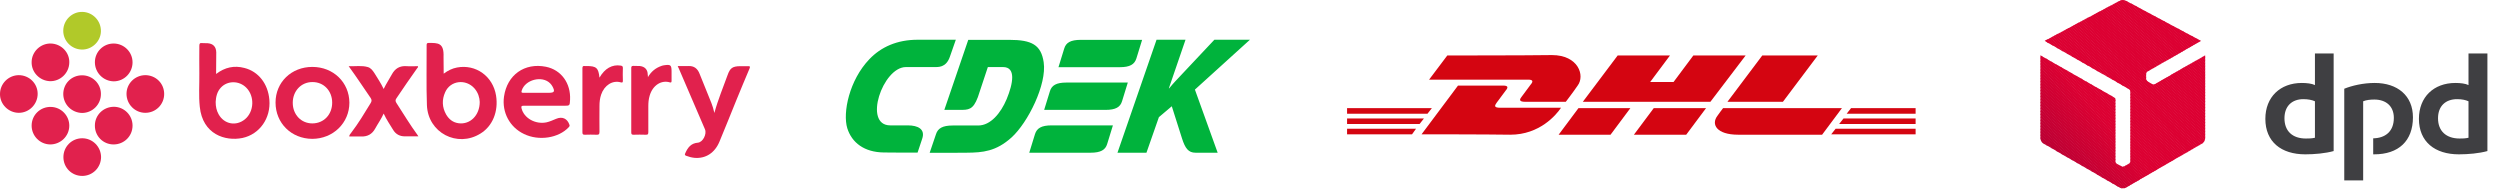 <svg width="631" height="49" viewBox="0 0 631 49" fill="none" xmlns="http://www.w3.org/2000/svg">
<g clip-path="url(#clip0_7797_260)">
<path d="M340 32.5H357.4L356.4 33.9H340V32.5Z" fill="#D40511"/>
<path d="M483.5 33.9H462.2L463.3 32.5H483.6V33.9H483.5Z" fill="#D40511"/>
<path d="M340 29.9H359.4L358.3 31.3H340V29.9Z" fill="#D40511"/>
<path d="M340 27.3H361.4L360.3 28.7H340V27.3Z" fill="#D40511"/>
<path d="M483.5 31.3H464.2L465.3 29.9H483.6V31.3H483.5Z" fill="#D40511"/>
<path d="M467.2 27.3H483.5V28.7H466.1L467.2 27.3Z" fill="#D40511"/>
<path d="M358.8 33.9L368 21.6C368 21.6 378.2 21.6 379.4 21.6C380.7 21.6 380.7 22.1 380 22.9C379.4 23.7 378.3 25.2 377.7 26C377.4 26.5 376.8 27.2 378.7 27.2C380.8 27.2 394 27.2 394 27.2C392.8 29 388.6 34 381.2 34C375.2 33.9 358.8 33.9 358.8 33.9Z" fill="#D40511"/>
<path d="M411.5 27.3L406.5 34H393.4L398.4 27.3H411.5Z" fill="#D40511"/>
<path d="M430.6 27.3L425.6 34H412.4L417.4 27.3H430.6Z" fill="#D40511"/>
<path d="M434.9 27.3C434.9 27.3 433.9 28.6 433.5 29.2C431.8 31.4 433.3 34 438.7 34C444.9 34 459.9 34 459.9 34L464.9 27.3H434.9Z" fill="#D40511"/>
<path d="M365.3 14L360.7 20.1C360.7 20.1 384.4 20.1 385.7 20.1C387 20.1 387 20.6 386.3 21.4C385.7 22.2 384.6 23.7 384 24.5C383.7 24.9 383.1 25.7 385 25.7C387.1 25.7 395.2 25.7 395.2 25.7C395.2 25.7 396.9 23.5 398.2 21.6C400.1 19.1 398.4 13.9 391.7 13.9C385.7 14 365.3 14 365.3 14Z" fill="#D40511"/>
<path d="M431.7 25.7H399.5L408.3 14H421.5L416.5 20.7H422.4L427.4 14H440.6L431.7 25.7Z" fill="#D40511"/>
<path d="M458.8 14L450 25.7H436L444.8 14H458.8Z" fill="#D40511"/>
</g>
<path fill-rule="evenodd" clip-rule="evenodd" d="M229.139 31.645H224.698C217.769 31.645 222.803 16.929 228.636 16.929H235.653C236.778 16.929 238.762 17.136 239.739 14.353L241.249 10.03H231.626C226.415 10.03 222.358 11.866 219.427 14.945C214.364 20.215 212.646 28.447 213.86 32.385C215.015 36.027 218.154 38.425 223.069 38.484L226.889 38.514H231.597L232.751 35.05C233.61 32.592 231.685 31.645 229.139 31.645ZM283.206 25.545L284.657 20.837H269.171C266.595 20.837 265.44 21.548 264.996 23.028L263.545 27.736H279.031C281.607 27.736 282.762 27.026 283.206 25.545ZM261.236 33.836L259.785 38.544H275.271C277.817 38.544 279.002 37.833 279.446 36.353L280.897 31.645H265.411C262.864 31.645 261.71 32.355 261.236 33.836ZM286.818 14.767L288.27 10.059H272.784C270.208 10.059 269.053 10.77 268.609 12.25L267.158 16.958H282.644C285.19 16.958 286.345 16.248 286.818 14.767ZM263.427 15.715C262.775 11.332 260.436 10.059 254.751 10.059H244.388L238.348 27.736H242.167C244.447 27.736 245.602 27.766 246.816 24.509L249.333 16.929H253.182C256.469 16.929 255.728 21.044 254.07 25.042C252.59 28.565 250.014 31.674 246.905 31.674H240.48C237.903 31.674 236.719 32.385 236.245 33.865L234.646 38.573H239.354L243.973 38.544C248.06 38.514 251.405 38.218 255.314 34.694C259.459 30.934 264.256 21.281 263.427 15.715ZM315.481 10.03H306.509L298.07 19.001C297.093 20.038 296.086 21.074 295.109 22.288H295.02L299.225 10.03H291.912L282.051 38.544H289.365L292.503 29.572L295.76 26.818L298.337 34.931C299.136 37.448 299.965 38.544 301.742 38.544H307.338L301.594 22.614L315.481 10.03Z" fill="#00B33C"/>
<path fill-rule="evenodd" clip-rule="evenodd" d="M589.013 38.127C586.919 38.711 584.193 38.954 581.855 38.954C575.769 38.954 571.776 35.789 571.776 29.995C571.776 24.493 575.525 20.938 580.979 20.938C582.196 20.938 583.511 21.084 584.29 21.474V13.488H589.013V38.127ZM584.29 25.564C583.56 25.223 582.537 25.028 581.368 25.028C578.496 25.028 576.597 26.781 576.597 29.849C576.597 33.111 578.642 34.962 582.001 34.962C582.586 34.962 583.511 34.962 584.29 34.767V25.564ZM627.822 38.127C625.728 38.711 623.001 38.954 620.615 38.954C614.577 38.954 610.536 35.789 610.536 29.995C610.536 24.493 614.285 20.938 619.739 20.938C621.005 20.938 622.271 21.084 623.05 21.474V13.488H627.822V38.127ZM623.05 25.564C622.319 25.223 621.346 25.028 620.177 25.028C617.255 25.028 615.356 26.781 615.356 29.849C615.356 33.111 617.45 34.962 620.81 34.962C621.394 34.962 622.271 34.962 623.05 34.767V25.564ZM596.463 25.564C597.242 25.223 598.362 25.126 599.288 25.126C602.209 25.126 604.206 26.781 604.206 29.751C604.206 33.257 601.966 34.864 598.995 34.913V38.954H599.239C605.374 38.954 609.026 35.595 609.026 29.605C609.026 24.152 605.131 20.938 599.385 20.938C596.463 20.938 593.59 21.62 591.691 22.399V45.528H596.463V25.564Z" fill="#3F3F42"/>
<path fill-rule="evenodd" clip-rule="evenodd" d="M554.344 9.69L555.123 10.566L555.561 10.323L554.344 9.69Z" fill="#DC0032"/>
<path fill-rule="evenodd" clip-rule="evenodd" d="M553.175 9.057L554.685 10.81L555.22 10.518L554.636 9.836L553.175 9.057Z" fill="#DC0032"/>
<path fill-rule="evenodd" clip-rule="evenodd" d="M551.958 8.424L554.247 11.053L554.782 10.761L553.467 9.203L551.958 8.424Z" fill="#DC0032"/>
<path fill-rule="evenodd" clip-rule="evenodd" d="M550.789 7.791L553.808 11.297L554.344 11.005L552.25 8.57L550.789 7.791ZM556.584 13.975L556.243 14.17L556.584 14.559V13.975Z" fill="#DC0032"/>
<path fill-rule="evenodd" clip-rule="evenodd" d="M549.621 7.158L553.37 11.54L553.906 11.248L551.081 7.937L549.621 7.158ZM556.389 14.072L555.853 14.413L556.584 15.29V14.364L556.389 14.072Z" fill="#DC0032"/>
<path fill-rule="evenodd" clip-rule="evenodd" d="M548.403 6.525L552.932 11.784L553.516 11.492L549.913 7.304L548.403 6.525ZM555.951 14.316L555.415 14.657L556.584 16.02V15.095L555.951 14.316Z" fill="#DC0032"/>
<path fill-rule="evenodd" clip-rule="evenodd" d="M547.235 5.892L552.542 12.027L553.078 11.735L548.696 6.671L547.235 5.892ZM555.513 14.608L554.977 14.9L556.584 16.799V15.874L555.513 14.608Z" fill="#DC0032"/>
<path fill-rule="evenodd" clip-rule="evenodd" d="M546.066 5.259L552.104 12.271L552.64 11.979L547.527 6.038L546.066 5.259ZM555.074 14.851L554.539 15.143L556.584 17.529V16.604L555.074 14.851Z" fill="#DC0032"/>
<path fill-rule="evenodd" clip-rule="evenodd" d="M544.849 4.626L551.666 12.514L552.201 12.222L546.358 5.405L544.849 4.626ZM554.636 15.095L554.1 15.387L556.584 18.26V17.335L554.636 15.095Z" fill="#DC0032"/>
<path fill-rule="evenodd" clip-rule="evenodd" d="M543.68 3.993L551.228 12.806L551.763 12.465L545.141 4.772L543.68 3.993ZM554.198 15.338L553.662 15.63L556.584 19.039V18.114L554.198 15.338Z" fill="#DC0032"/>
<path fill-rule="evenodd" clip-rule="evenodd" d="M542.463 3.36L550.789 13.05L551.325 12.709L543.972 4.139L542.463 3.36ZM553.808 15.582L553.224 15.874L556.584 19.769V18.844L553.808 15.582Z" fill="#DC0032"/>
<path fill-rule="evenodd" clip-rule="evenodd" d="M541.294 2.727L550.351 13.293L550.935 12.952L542.804 3.506L541.294 2.727ZM553.37 15.825L552.834 16.117L556.584 20.549V19.575L553.37 15.825Z" fill="#DC0032"/>
<path fill-rule="evenodd" clip-rule="evenodd" d="M540.126 2.094L549.962 13.537L550.497 13.196L541.586 2.873L540.126 2.094ZM552.932 16.069L552.396 16.361L556.584 21.279V20.354L552.932 16.069Z" fill="#DC0032"/>
<path fill-rule="evenodd" clip-rule="evenodd" d="M538.908 1.412L549.523 13.78L550.059 13.439L540.418 2.24L538.908 1.412ZM552.494 16.312L551.958 16.604L556.584 22.009V21.084L552.494 16.312Z" fill="#DC0032"/>
<path fill-rule="evenodd" clip-rule="evenodd" d="M537.74 0.779L549.085 14.024L549.621 13.731L539.249 1.607L537.74 0.779ZM552.055 16.556L551.52 16.848L556.584 22.788V21.814L552.055 16.556Z" fill="#DC0032"/>
<path fill-rule="evenodd" clip-rule="evenodd" d="M536.571 0.195L548.647 14.267L549.182 13.975L538.032 0.974L536.571 0.195ZM551.617 16.799L551.081 17.091L556.584 23.519V22.593L551.617 16.799Z" fill="#DC0032"/>
<path fill-rule="evenodd" clip-rule="evenodd" d="M535.792 0L548.209 14.511L548.744 14.218L536.863 0.341L536.571 0.195C536.328 0.049 536.084 0 535.792 0ZM551.179 17.043L550.643 17.335L556.584 24.249V23.324L551.179 17.043Z" fill="#DC0032"/>
<path fill-rule="evenodd" clip-rule="evenodd" d="M535.792 0C535.597 0 535.402 0.049 535.208 0.097L547.77 14.754L548.355 14.462L535.938 0C535.889 0 535.841 0 535.792 0ZM550.789 17.286L550.254 17.578L556.584 25.028V24.054L550.789 17.286Z" fill="#DC0032"/>
<path fill-rule="evenodd" clip-rule="evenodd" d="M535.354 0.049C535.256 0.097 535.11 0.146 535.062 0.195L534.769 0.341L547.381 14.997L547.916 14.705L535.354 0.049ZM550.351 17.529L549.815 17.87L556.584 25.759V24.833L550.351 17.529Z" fill="#DC0032"/>
<path fill-rule="evenodd" clip-rule="evenodd" d="M534.867 0.243L534.331 0.536L546.943 15.241L547.478 14.949L534.867 0.243ZM549.913 17.773L549.377 18.114L556.584 26.489V25.564L549.913 17.773Z" fill="#DC0032"/>
<path fill-rule="evenodd" clip-rule="evenodd" d="M534.429 0.487L533.893 0.779L546.504 15.484L547.04 15.192L534.429 0.487ZM549.475 18.016L548.939 18.357L556.584 27.268V26.343L549.475 18.016Z" fill="#DC0032"/>
<path fill-rule="evenodd" clip-rule="evenodd" d="M533.99 0.73L533.455 1.023L546.066 15.728L546.602 15.436L533.99 0.73ZM549.036 18.26L548.501 18.601L556.584 27.998V27.073L549.036 18.26Z" fill="#DC0032"/>
<path fill-rule="evenodd" clip-rule="evenodd" d="M533.552 0.974L533.016 1.266L545.628 15.971L546.163 15.679L533.552 0.974ZM548.598 18.503L548.063 18.844L556.584 28.729V27.804L548.598 18.503Z" fill="#DC0032"/>
<path fill-rule="evenodd" clip-rule="evenodd" d="M533.114 1.217L532.578 1.509L545.19 16.215L545.725 15.923L533.114 1.217ZM548.209 18.747L547.673 19.088L556.584 29.508V28.583L548.209 18.747Z" fill="#DC0032"/>
<path fill-rule="evenodd" clip-rule="evenodd" d="M532.676 1.412L532.14 1.753L544.8 16.458L545.336 16.166L532.676 1.412ZM547.77 19.039L547.235 19.331L556.584 30.238V29.313L547.77 19.039Z" fill="#DC0032"/>
<path fill-rule="evenodd" clip-rule="evenodd" d="M532.237 1.656L531.702 1.948L544.362 16.702L544.897 16.41L532.237 1.656ZM547.332 19.282L546.796 19.575L556.584 31.017V30.044L547.332 19.282Z" fill="#DC0032"/>
<path fill-rule="evenodd" clip-rule="evenodd" d="M531.799 1.899L531.263 2.191L543.924 16.994L544.459 16.653L531.799 1.899ZM546.894 19.526L546.358 19.818L556.584 31.748V30.823L546.894 19.526Z" fill="#DC0032"/>
<path fill-rule="evenodd" clip-rule="evenodd" d="M531.361 2.142L530.825 2.435L543.485 17.237L544.021 16.896L531.361 2.142ZM546.456 19.769L545.92 20.061L556.584 32.478V31.553L546.456 19.769Z" fill="#DC0032"/>
<path fill-rule="evenodd" clip-rule="evenodd" d="M530.923 2.386L530.387 2.678L543.047 17.481L543.583 17.14L530.923 2.386ZM546.017 20.013L545.482 20.305L556.584 33.257V32.283L546.017 20.013Z" fill="#DC0032"/>
<path fill-rule="evenodd" clip-rule="evenodd" d="M530.484 2.629L529.949 2.922L542.609 17.724L543.145 17.383L530.484 2.629ZM545.628 20.256L545.092 20.549L556.584 33.988V33.062L545.628 20.256Z" fill="#DC0032"/>
<path fill-rule="evenodd" clip-rule="evenodd" d="M530.046 2.824L529.462 3.116L542.219 17.968L542.755 17.627L530.046 2.824ZM545.19 20.5L544.654 20.792L556.584 34.718V33.793L545.19 20.5Z" fill="#DC0032"/>
<path fill-rule="evenodd" clip-rule="evenodd" d="M529.608 3.068L529.024 3.36L541.83 18.26C541.879 18.163 541.927 18.114 542.025 18.065L542.317 17.87L529.608 3.068ZM544.751 20.743L544.216 21.035L556.486 35.351C556.535 35.205 556.584 35.059 556.584 34.913V34.523L544.751 20.743Z" fill="#DC0032"/>
<path fill-rule="evenodd" clip-rule="evenodd" d="M529.17 3.311L528.585 3.603L541.684 18.844V18.649C541.684 18.503 541.781 18.309 541.879 18.163L529.17 3.311ZM544.313 20.987L543.924 21.23C543.875 21.23 543.826 21.279 543.778 21.279L556.243 35.838C556.389 35.643 556.486 35.449 556.535 35.254L544.313 20.987Z" fill="#DC0032"/>
<path fill-rule="evenodd" clip-rule="evenodd" d="M528.731 3.555L528.147 3.847L541.684 19.623V18.649L528.731 3.555ZM542.95 21.035L555.902 36.179C556.048 36.081 556.194 35.887 556.34 35.741L543.875 21.23C543.68 21.328 543.388 21.328 543.193 21.23L542.95 21.035Z" fill="#DC0032"/>
<path fill-rule="evenodd" clip-rule="evenodd" d="M528.293 3.798L527.709 4.09L555.464 36.422L555.853 36.228C555.902 36.179 555.951 36.13 555.999 36.081L543.242 21.23H543.193L542.073 20.549C541.976 20.5 541.927 20.402 541.83 20.305C541.732 20.159 541.732 20.061 541.684 19.964V19.428L528.293 3.798Z" fill="#DC0032"/>
<path fill-rule="evenodd" clip-rule="evenodd" d="M527.855 4.042L527.271 4.334L555.026 36.666L555.561 36.374L527.855 4.042Z" fill="#DC0032"/>
<path fill-rule="evenodd" clip-rule="evenodd" d="M527.417 4.236L526.832 4.528L554.636 36.909L555.172 36.617L527.417 4.236Z" fill="#DC0032"/>
<path fill-rule="evenodd" clip-rule="evenodd" d="M526.979 4.48L526.394 4.772L554.198 37.153L554.733 36.861L526.979 4.48Z" fill="#DC0032"/>
<path fill-rule="evenodd" clip-rule="evenodd" d="M526.54 4.723L525.956 5.015L553.76 37.396L554.295 37.104L526.54 4.723Z" fill="#DC0032"/>
<path fill-rule="evenodd" clip-rule="evenodd" d="M526.053 4.967L525.518 5.259L553.321 37.688L553.857 37.347L526.053 4.967Z" fill="#DC0032"/>
<path fill-rule="evenodd" clip-rule="evenodd" d="M525.615 5.21L525.079 5.502L552.883 37.932L553.419 37.591L525.615 5.21Z" fill="#DC0032"/>
<path fill-rule="evenodd" clip-rule="evenodd" d="M525.177 5.454L524.641 5.746L552.494 38.175L553.029 37.834L525.177 5.454Z" fill="#DC0032"/>
<path fill-rule="evenodd" clip-rule="evenodd" d="M524.739 5.648L524.203 5.941L552.055 38.419L552.591 38.078L524.739 5.648Z" fill="#DC0032"/>
<path fill-rule="evenodd" clip-rule="evenodd" d="M524.3 5.892L523.765 6.184L551.617 38.662L552.153 38.37L524.3 5.892Z" fill="#DC0032"/>
<path fill-rule="evenodd" clip-rule="evenodd" d="M523.862 6.135L523.326 6.427L536.863 22.204L537.301 22.496C537.496 22.593 537.691 22.837 537.691 23.08V23.129L551.179 38.906L551.714 38.614L523.862 6.135Z" fill="#DC0032"/>
<path fill-rule="evenodd" clip-rule="evenodd" d="M523.424 6.379L522.888 6.671L535.597 21.522L537.204 22.399L523.424 6.379ZM537.642 22.934C537.642 22.983 537.691 23.032 537.691 23.08V23.908L550.741 39.149L551.276 38.857L537.642 22.934Z" fill="#DC0032"/>
<path fill-rule="evenodd" clip-rule="evenodd" d="M522.986 6.622L522.45 6.914L534.331 20.792L535.938 21.668L522.986 6.622ZM537.691 23.713V24.639L550.351 39.393L550.887 39.1L537.691 23.713Z" fill="#DC0032"/>
<path fill-rule="evenodd" clip-rule="evenodd" d="M522.547 6.866L522.012 7.158L533.114 20.061L534.672 20.938L522.547 6.866ZM537.691 24.444V25.418L549.913 39.636L550.448 39.344L537.691 24.444Z" fill="#DC0032"/>
<path fill-rule="evenodd" clip-rule="evenodd" d="M522.109 7.06L521.574 7.353L531.848 19.331L533.406 20.256L522.109 7.06ZM537.691 25.223V26.148L549.475 39.88L550.01 39.587L537.691 25.223Z" fill="#DC0032"/>
<path fill-rule="evenodd" clip-rule="evenodd" d="M521.671 7.304L521.135 7.596L530.582 18.601L532.14 19.526L521.671 7.304ZM537.691 25.953V26.878L549.036 40.123L549.572 39.831L537.691 25.953Z" fill="#DC0032"/>
<path fill-rule="evenodd" clip-rule="evenodd" d="M521.233 7.547L520.697 7.84L529.316 17.919L530.874 18.796L521.233 7.547ZM537.691 26.684V27.658L548.598 40.415L549.134 40.074L537.691 26.684Z" fill="#DC0032"/>
<path fill-rule="evenodd" clip-rule="evenodd" d="M520.794 7.791L520.259 8.083L528.05 17.189L529.608 18.065L520.794 7.791ZM537.691 27.463V28.388L548.209 40.659L548.744 40.318L537.691 27.463Z" fill="#DC0032"/>
<path fill-rule="evenodd" clip-rule="evenodd" d="M520.356 8.034L519.821 8.326L526.784 16.458L528.391 17.335L520.356 8.034ZM537.691 28.193V29.118L547.77 40.902L548.306 40.561L537.691 28.193Z" fill="#DC0032"/>
<path fill-rule="evenodd" clip-rule="evenodd" d="M519.918 8.278L519.382 8.57L525.518 15.728L527.125 16.653L519.918 8.278ZM532.676 24.054L533.942 25.515V24.98C533.942 24.882 533.844 24.736 533.747 24.687L532.676 24.054ZM537.691 28.924V29.898L547.332 41.145L547.868 40.805L537.691 28.924Z" fill="#DB0032"/>
<path fill-rule="evenodd" clip-rule="evenodd" d="M519.48 8.473L518.944 8.765L524.252 14.997L525.859 15.923L519.48 8.473ZM531.409 23.324L533.942 26.245V25.32L533.016 24.249L531.409 23.324ZM537.691 29.703V30.628L546.894 41.389L547.429 41.097L537.691 29.703Z" fill="#DC0032"/>
<path fill-rule="evenodd" clip-rule="evenodd" d="M519.042 8.716L518.506 9.008L523.034 14.316L524.593 15.192L519.042 8.716ZM530.143 22.642L533.942 27.025V26.099L531.75 23.519L530.143 22.642ZM537.691 30.433V31.358L546.456 41.633L546.991 41.34L537.691 30.433Z" fill="#DC0032"/>
<path fill-rule="evenodd" clip-rule="evenodd" d="M518.603 8.96L518.068 9.252L521.768 13.585L523.326 14.462L518.603 8.96ZM528.926 21.912L533.942 27.755V26.83L530.484 22.788L528.926 21.912ZM537.691 31.212V32.137L546.066 41.876L546.602 41.584L537.691 31.212Z" fill="#DC0032"/>
<path fill-rule="evenodd" clip-rule="evenodd" d="M518.165 9.203L517.629 9.495L520.502 12.855L522.06 13.731L518.165 9.203ZM527.66 21.181L533.942 28.485V27.56L529.218 22.107L527.66 21.181ZM537.691 31.943V32.868L545.628 42.119L546.163 41.827L537.691 31.943Z" fill="#DC0032"/>
<path fill-rule="evenodd" clip-rule="evenodd" d="M517.727 9.446L517.191 9.739L519.236 12.125L520.794 13.05L517.727 9.446ZM526.394 20.451L533.942 29.265V28.339L527.952 21.376L526.394 20.451ZM537.691 32.673V33.598L545.19 42.363L545.725 42.071L537.691 32.673Z" fill="#DC0032"/>
<path fill-rule="evenodd" clip-rule="evenodd" d="M517.289 9.69L516.753 9.982L517.97 11.394L519.577 12.319L517.289 9.69ZM525.128 19.769L533.942 29.995V29.07L526.686 20.646L525.128 19.769ZM537.691 33.452V34.377L544.751 42.606L545.287 42.314L537.691 33.452Z" fill="#DC0032"/>
<path fill-rule="evenodd" clip-rule="evenodd" d="M516.85 9.885L516.266 10.177L516.704 10.713L518.311 11.589L516.85 9.885ZM523.862 19.039L533.942 30.774V29.8L525.469 19.915L523.862 19.039ZM537.691 34.182V35.108L544.313 42.898L544.849 42.558L537.691 34.182Z" fill="#DC0032"/>
<path fill-rule="evenodd" clip-rule="evenodd" d="M516.412 10.128L516.071 10.323L517.045 10.859L516.412 10.128ZM522.596 18.309L533.942 31.504V30.579L524.203 19.234L522.596 18.309ZM537.691 34.913V35.887L543.924 43.142L544.459 42.801L537.691 34.913Z" fill="#DC0032"/>
<path fill-rule="evenodd" clip-rule="evenodd" d="M521.379 17.578L533.942 32.235V31.31L522.937 18.503L521.379 17.578ZM537.691 35.692V36.617L543.485 43.385L544.021 43.045L537.691 35.692Z" fill="#DC0032"/>
<path fill-rule="evenodd" clip-rule="evenodd" d="M520.113 16.896L533.942 33.014V32.04L521.671 17.773L520.113 16.896ZM537.691 36.422V37.347L543.047 43.629L543.583 43.288L537.691 36.422Z" fill="#DC0032"/>
<path fill-rule="evenodd" clip-rule="evenodd" d="M518.847 16.166L533.942 33.744V32.819L520.405 17.043L518.847 16.166ZM537.691 37.153V38.127L542.609 43.872L543.145 43.58L537.691 37.153Z" fill="#DC0032"/>
<path fill-rule="evenodd" clip-rule="evenodd" d="M517.581 15.436L533.942 34.475V33.549L519.139 16.361L517.581 15.436ZM537.691 37.932V38.857L542.171 44.116L542.706 43.824L537.691 37.932Z" fill="#DB0032"/>
<path fill-rule="evenodd" clip-rule="evenodd" d="M516.315 14.705L533.942 35.254V34.328L517.873 15.63L516.315 14.705ZM537.691 38.662V39.587L541.781 44.359L542.317 44.067L537.691 38.662Z" fill="#DA0032"/>
<path fill-rule="evenodd" clip-rule="evenodd" d="M515.049 14.024L533.942 35.984V35.059L516.656 14.9L515.049 14.024ZM537.691 39.393V40.367L541.343 44.603L541.879 44.311L537.691 39.393Z" fill="#D90032"/>
<path fill-rule="evenodd" clip-rule="evenodd" d="M515 13.975V14.657L533.942 36.715V35.789L515.39 14.17L515 13.975ZM537.691 40.172V40.756C537.691 40.853 537.642 40.951 537.594 40.999L540.905 44.846L541.44 44.554L537.691 40.172Z" fill="#D80032"/>
<path fill-rule="evenodd" clip-rule="evenodd" d="M515 14.462V15.436L533.942 37.494V36.568L515 14.462ZM537.642 40.902C537.594 41.097 537.447 41.292 537.301 41.34L537.253 41.389L540.466 45.09L541.002 44.797L537.642 40.902Z" fill="#D70032"/>
<path fill-rule="evenodd" clip-rule="evenodd" d="M515 15.241V16.166L533.942 38.224V37.299L515 15.241ZM537.35 41.292C537.35 41.34 537.35 41.34 537.301 41.34L536.814 41.633L540.028 45.333L540.564 45.041L537.35 41.292Z" fill="#D60032"/>
<path fill-rule="evenodd" clip-rule="evenodd" d="M515 15.971V16.896L533.942 38.954V38.029L515 15.971ZM536.96 41.535L536.376 41.876L539.639 45.625L540.174 45.285L536.96 41.535Z" fill="#D50032"/>
<path fill-rule="evenodd" clip-rule="evenodd" d="M515 16.75V17.675L533.942 39.733V38.808L515 16.75ZM536.522 41.779L536.181 41.973C536.084 42.022 535.987 42.022 535.889 42.022L539.2 45.869L539.736 45.528L536.522 41.779Z" fill="#D40032"/>
<path fill-rule="evenodd" clip-rule="evenodd" d="M515 17.481V18.406L533.942 40.464V39.539L515 17.481ZM535.013 41.779L538.762 46.112L539.298 45.771L536.035 42.022C535.987 42.022 535.889 42.071 535.841 42.071H535.792C535.646 42.071 535.548 42.022 535.451 41.973L535.013 41.779Z" fill="#D30032"/>
<path fill-rule="evenodd" clip-rule="evenodd" d="M515 18.211V19.185L538.324 46.356L538.86 46.015L535.354 41.925L534.282 41.34C534.088 41.243 533.942 40.999 533.942 40.756V40.269L515 18.211Z" fill="#D20032"/>
<path fill-rule="evenodd" clip-rule="evenodd" d="M515 18.99V19.915L537.886 46.599L538.421 46.307L515 18.99Z" fill="#D10032"/>
<path fill-rule="evenodd" clip-rule="evenodd" d="M515 19.721V20.646L537.447 46.843L537.983 46.55L515 19.721Z" fill="#D00032"/>
<path fill-rule="evenodd" clip-rule="evenodd" d="M515 20.451V21.425L537.058 47.086L537.594 46.794L515 20.451Z" fill="#CF0032"/>
<path fill-rule="evenodd" clip-rule="evenodd" d="M515 21.23V22.155L536.62 47.33L537.155 47.037L515 21.23Z" fill="#CE0032"/>
<path fill-rule="evenodd" clip-rule="evenodd" d="M515 21.96V22.886L536.133 47.524C536.279 47.476 536.425 47.427 536.571 47.378L536.717 47.281L515 21.96Z" fill="#CD0032"/>
<path fill-rule="evenodd" clip-rule="evenodd" d="M515 22.691V23.665L535.5 47.524C535.597 47.524 535.695 47.524 535.792 47.524C535.938 47.524 536.084 47.524 536.23 47.476L515 22.691Z" fill="#CC0032"/>
<path fill-rule="evenodd" clip-rule="evenodd" d="M515 23.47V24.395L534.38 46.989L535.062 47.378C535.208 47.476 535.451 47.524 535.646 47.524L515 23.47Z" fill="#CB0032"/>
<path fill-rule="evenodd" clip-rule="evenodd" d="M515 24.2V25.126L533.114 46.258L534.721 47.184L515 24.2Z" fill="#CA0032"/>
<path fill-rule="evenodd" clip-rule="evenodd" d="M515 24.98V25.905L531.848 45.528L533.455 46.453L515 24.98Z" fill="#C90032"/>
<path fill-rule="evenodd" clip-rule="evenodd" d="M515 25.71V26.635L530.582 44.797L532.14 45.723L515 25.71Z" fill="#C80033"/>
<path fill-rule="evenodd" clip-rule="evenodd" d="M515 26.44V27.366L529.316 44.067L530.874 44.992L515 26.44Z" fill="#C70033"/>
<path fill-rule="evenodd" clip-rule="evenodd" d="M515 27.219V28.145L528.001 43.288L529.608 44.213L515 27.219Z" fill="#C60033"/>
<path fill-rule="evenodd" clip-rule="evenodd" d="M515 27.95V28.875L526.735 42.558L528.342 43.483L515 27.95Z" fill="#C50033"/>
<path fill-rule="evenodd" clip-rule="evenodd" d="M515 28.68V29.605L525.469 41.827L527.076 42.752L515 28.68Z" fill="#C40033"/>
<path fill-rule="evenodd" clip-rule="evenodd" d="M515 29.459V30.384L524.203 41.097L525.81 42.022L515 29.459Z" fill="#C30033"/>
<path fill-rule="evenodd" clip-rule="evenodd" d="M515 30.19V31.115L522.937 40.367L524.544 41.292L515 30.19Z" fill="#C20033"/>
<path fill-rule="evenodd" clip-rule="evenodd" d="M515 30.92V31.894L521.671 39.636L523.229 40.561L515 30.92Z" fill="#C10033"/>
<path fill-rule="evenodd" clip-rule="evenodd" d="M515 31.699V32.624L520.356 38.906L521.963 39.831L515 31.699Z" fill="#C00033"/>
<path fill-rule="evenodd" clip-rule="evenodd" d="M515 32.429V33.355L519.09 38.175L520.697 39.052L515 32.429Z" fill="#BF0033"/>
<path fill-rule="evenodd" clip-rule="evenodd" d="M515 33.16V34.134L517.824 37.396L519.431 38.321L515 33.16Z" fill="#BE0033"/>
<path fill-rule="evenodd" clip-rule="evenodd" d="M515 33.939V34.864L516.558 36.666L518.165 37.591L515 33.939Z" fill="#BD0033"/>
<path fill-rule="evenodd" clip-rule="evenodd" d="M515 34.669V34.913C515 35.4 515.341 35.984 515.73 36.228L516.899 36.861L515 34.669Z" fill="#BC0033"/>
<path fill-rule="evenodd" clip-rule="evenodd" d="M515.292 35.789C515.39 35.887 515.438 35.984 515.536 36.033L515.292 35.789Z" fill="#BB0033"/>
<path d="M54.546 18.671C56.774 16.963 59.15 16.48 61.675 17.149C65.24 18.04 67.653 21.159 67.987 25.169C68.396 29.81 65.537 33.895 61.192 34.823C56.885 35.714 51.13 33.932 50.424 26.951C50.127 24.166 50.35 21.345 50.313 18.56C50.276 16.221 50.313 13.881 50.313 11.542C50.313 11.022 50.461 10.799 50.981 10.874C51.464 10.911 51.947 10.874 52.429 10.911C53.803 11.022 54.546 11.802 54.583 13.213C54.583 14.884 54.546 16.518 54.546 18.189C54.546 18.263 54.546 18.374 54.546 18.671ZM54.434 25.726C54.434 26.914 54.657 27.917 55.177 28.845C56.588 31.37 59.596 31.927 61.823 30.108C64.163 28.177 64.311 24.278 62.158 22.124C60.338 20.305 57.405 20.305 55.734 22.124C54.769 23.164 54.509 24.464 54.434 25.726Z" fill="#E1214D"/>
<path d="M111.987 18.597C113.027 17.817 114.141 17.26 115.366 17.037C120.119 16.146 124.426 19.265 125.206 24.129C125.837 28.102 124.352 31.816 121.27 33.709C115.44 37.348 108.014 33.523 107.754 26.543C107.569 21.493 107.717 16.406 107.68 11.356C107.68 10.948 107.829 10.836 108.2 10.836C110.539 10.836 112.099 10.762 111.95 14.364C111.95 15.738 111.987 17.112 111.987 18.597ZM121.084 25.726C121.047 24.612 120.676 23.387 119.785 22.347C117.594 19.822 113.658 20.305 112.359 23.275C111.505 25.169 111.579 27.1 112.618 28.919C113.324 30.108 114.326 30.924 115.775 31.11C118.671 31.481 121.084 29.105 121.084 25.726Z" fill="#E1214D"/>
<path d="M69.547 25.875C69.547 20.75 73.557 16.889 78.829 16.889C84.139 16.889 88.149 20.788 88.186 25.912C88.186 31.036 84.065 35.046 78.792 35.046C73.52 35.009 69.547 31.073 69.547 25.875ZM83.842 25.912C83.842 22.904 81.688 20.676 78.829 20.713C76.007 20.713 73.891 22.978 73.891 25.949C73.891 28.919 76.007 31.147 78.829 31.147C81.726 31.147 83.842 28.919 83.842 25.912Z" fill="#E1214D"/>
<path d="M137.57 26.691C135.751 26.691 133.969 26.691 132.149 26.691C131.629 26.691 131.518 26.803 131.629 27.323C132.224 29.81 135.12 31.444 137.905 30.887C138.759 30.701 139.538 30.33 140.355 29.996C141.915 29.328 143.214 29.922 143.734 31.518C143.845 31.816 143.697 31.927 143.548 32.112C140.986 34.86 136.011 35.64 132.261 33.821C128.659 32.112 126.654 28.362 127.211 24.389C127.991 18.894 132.409 15.775 137.793 16.852C141.655 17.631 144.105 21.01 143.883 25.206C143.808 26.691 143.808 26.691 142.323 26.691C140.727 26.691 139.167 26.691 137.57 26.691ZM135.677 23.424C136.605 23.424 137.57 23.424 138.499 23.424C139.947 23.424 140.132 23.09 139.427 21.79C139.278 21.53 139.093 21.27 138.87 21.047C136.828 18.968 132.483 20.119 131.667 22.904C131.555 23.312 131.629 23.424 132.075 23.424C133.263 23.424 134.489 23.424 135.677 23.424Z" fill="#E1214D"/>
<path d="M171.062 16.666C172.028 16.666 172.882 16.703 173.699 16.666C175.184 16.592 176.075 17.297 176.595 18.671C177.56 21.122 178.563 23.572 179.565 26.023C179.862 26.766 180.085 27.545 180.308 28.511C181.236 25.095 182.536 22.05 183.65 18.931C184.281 17.149 184.912 16.74 186.769 16.703C187.437 16.703 188.106 16.74 188.774 16.703C189.331 16.666 189.368 16.852 189.182 17.297C188.068 19.971 186.917 22.644 185.841 25.318C184.43 28.771 183.056 32.261 181.608 35.714C180.419 38.61 178.08 40.096 175.258 39.836C174.553 39.761 173.847 39.576 173.179 39.316C172.808 39.167 172.808 39.019 172.956 38.685C173.587 37.237 174.404 36.16 176.149 36.011C177.412 35.9 178.451 33.821 177.932 32.632C175.741 27.508 173.513 22.384 171.322 17.26C171.211 17.112 171.174 16.926 171.062 16.666Z" fill="#E1214D"/>
<path d="M105.601 34.415C104.375 34.415 103.299 34.415 102.185 34.415C100.922 34.415 99.92 33.895 99.251 32.818C98.434 31.481 97.543 30.182 96.838 28.659C96.207 30.07 95.39 31.184 94.721 32.41C93.942 33.858 92.753 34.526 91.082 34.452C90.117 34.415 89.152 34.452 88.149 34.452C88.149 34.043 88.446 33.783 88.632 33.523C90.451 31.147 92.011 28.548 93.57 25.986C93.83 25.54 93.867 25.243 93.57 24.761C91.751 22.124 90.006 19.451 88.001 16.703C89.709 16.777 91.305 16.48 92.828 16.926C93.607 17.149 94.053 17.78 94.499 18.448C95.278 19.711 96.132 20.973 96.838 22.459C97.469 21.122 98.249 20.008 98.88 18.82C99.697 17.297 100.885 16.555 102.667 16.703C103.596 16.777 104.561 16.703 105.489 16.703C105.601 16.963 105.378 17.112 105.267 17.26C103.484 19.748 101.776 22.273 100.068 24.798C99.771 25.206 99.771 25.503 100.031 25.949C101.813 28.697 103.484 31.481 105.415 34.118C105.452 34.155 105.489 34.229 105.601 34.415Z" fill="#E1214D"/>
<path d="M163.525 19.488C164.342 18.077 165.456 17.149 166.978 16.629C167.164 16.555 167.386 16.518 167.572 16.48C169.28 16.221 169.503 16.406 169.503 18.077C169.503 18.857 169.503 19.599 169.503 20.379C169.503 20.75 169.429 20.899 169.057 20.788C166.978 20.156 164.75 21.456 163.97 24.166C163.71 25.02 163.636 25.912 163.636 26.803C163.636 28.956 163.636 31.147 163.636 33.301C163.636 33.821 163.562 34.043 162.968 34.006C161.965 33.969 160.926 33.969 159.923 34.006C159.515 34.006 159.329 33.932 159.329 33.449C159.329 28.028 159.329 22.607 159.329 17.186C159.329 16.815 159.403 16.629 159.849 16.629C160.406 16.666 160.963 16.629 161.52 16.666C162.782 16.815 163.488 17.594 163.488 18.857C163.562 19.117 163.525 19.302 163.525 19.488Z" fill="#E1214D"/>
<path d="M151.309 19.599C152.646 17.26 154.539 16.221 156.656 16.555C157.064 16.629 157.213 16.74 157.213 17.149C157.175 18.226 157.175 19.302 157.213 20.342C157.213 20.713 157.175 20.936 156.693 20.788C154.613 20.194 152.534 21.493 151.717 23.907C151.42 24.798 151.309 25.763 151.309 26.691C151.309 28.882 151.272 31.073 151.309 33.264C151.309 33.895 151.123 34.043 150.529 34.006C149.564 33.969 148.598 33.969 147.633 34.006C147.187 34.006 147.002 33.932 147.002 33.412C147.002 28.028 147.002 22.607 147.002 17.223C147.002 16.815 147.113 16.592 147.559 16.666C147.744 16.703 147.93 16.666 148.078 16.666C150.529 16.666 151.049 17.149 151.309 19.599Z" fill="#E1214D"/>
<path d="M15.967 7.643C16.041 5.007 18.232 2.928 20.831 3.002C23.467 3.076 25.547 5.304 25.472 7.94C25.398 10.502 23.17 12.582 20.608 12.507C17.972 12.433 15.892 10.242 15.967 7.643Z" fill="#B1C929"/>
<path d="M12.848 10.985C15.484 11.059 17.601 13.25 17.489 15.849C17.415 18.485 15.187 20.565 12.588 20.491C9.989 20.379 7.909 18.226 7.984 15.626C8.021 13.027 10.249 10.911 12.848 10.985Z" fill="#E1214D"/>
<path d="M23.95 15.701C23.95 13.064 26.104 10.948 28.74 10.985C31.339 11.022 33.455 13.139 33.455 15.738C33.455 18.374 31.339 20.528 28.703 20.528C26.066 20.491 23.95 18.337 23.95 15.701Z" fill="#E1214D"/>
<path d="M12.662 36.457C10.063 36.42 7.984 34.303 7.984 31.704C7.984 29.031 10.174 26.914 12.848 26.988C15.447 27.026 17.526 29.216 17.489 31.778C17.452 34.377 15.298 36.457 12.662 36.457Z" fill="#E1214D"/>
<path d="M4.716 18.968C7.352 18.968 9.506 21.047 9.506 23.684C9.506 26.283 7.39 28.474 4.753 28.474C2.154 28.474 -0.037 26.32 0 23.721C0 21.122 2.117 19.005 4.716 18.968Z" fill="#E1214D"/>
<path d="M15.967 23.758C15.967 21.085 18.046 19.005 20.72 19.005C23.319 19.005 25.472 21.085 25.472 23.684C25.509 26.32 23.393 28.474 20.757 28.511C18.12 28.474 16.004 26.394 15.967 23.758Z" fill="#E1214D"/>
<path d="M33.455 31.704C33.455 34.34 31.339 36.457 28.666 36.457C26.029 36.457 23.913 34.34 23.95 31.667C23.95 29.031 26.104 26.951 28.777 26.951C31.376 26.988 33.455 29.105 33.455 31.704Z" fill="#E1214D"/>
<path d="M20.757 44.403C18.12 44.403 16.004 42.324 16.004 39.65C16.004 37.014 18.12 34.897 20.757 34.897C23.356 34.897 25.472 37.014 25.509 39.613C25.509 42.286 23.393 44.403 20.757 44.403Z" fill="#E1214D"/>
<path d="M41.438 23.721C41.438 26.357 39.322 28.474 36.686 28.474C34.05 28.474 31.933 26.32 31.933 23.684C31.933 21.085 34.05 19.005 36.649 18.968C39.322 18.968 41.438 21.047 41.438 23.721Z" fill="#E1214D"/>
<defs>
<clipPath id="clip0_7797_260">
<rect width="143.5" height="20" fill="white" transform="translate(340 14)"/>
</clipPath>
</defs>
</svg>
